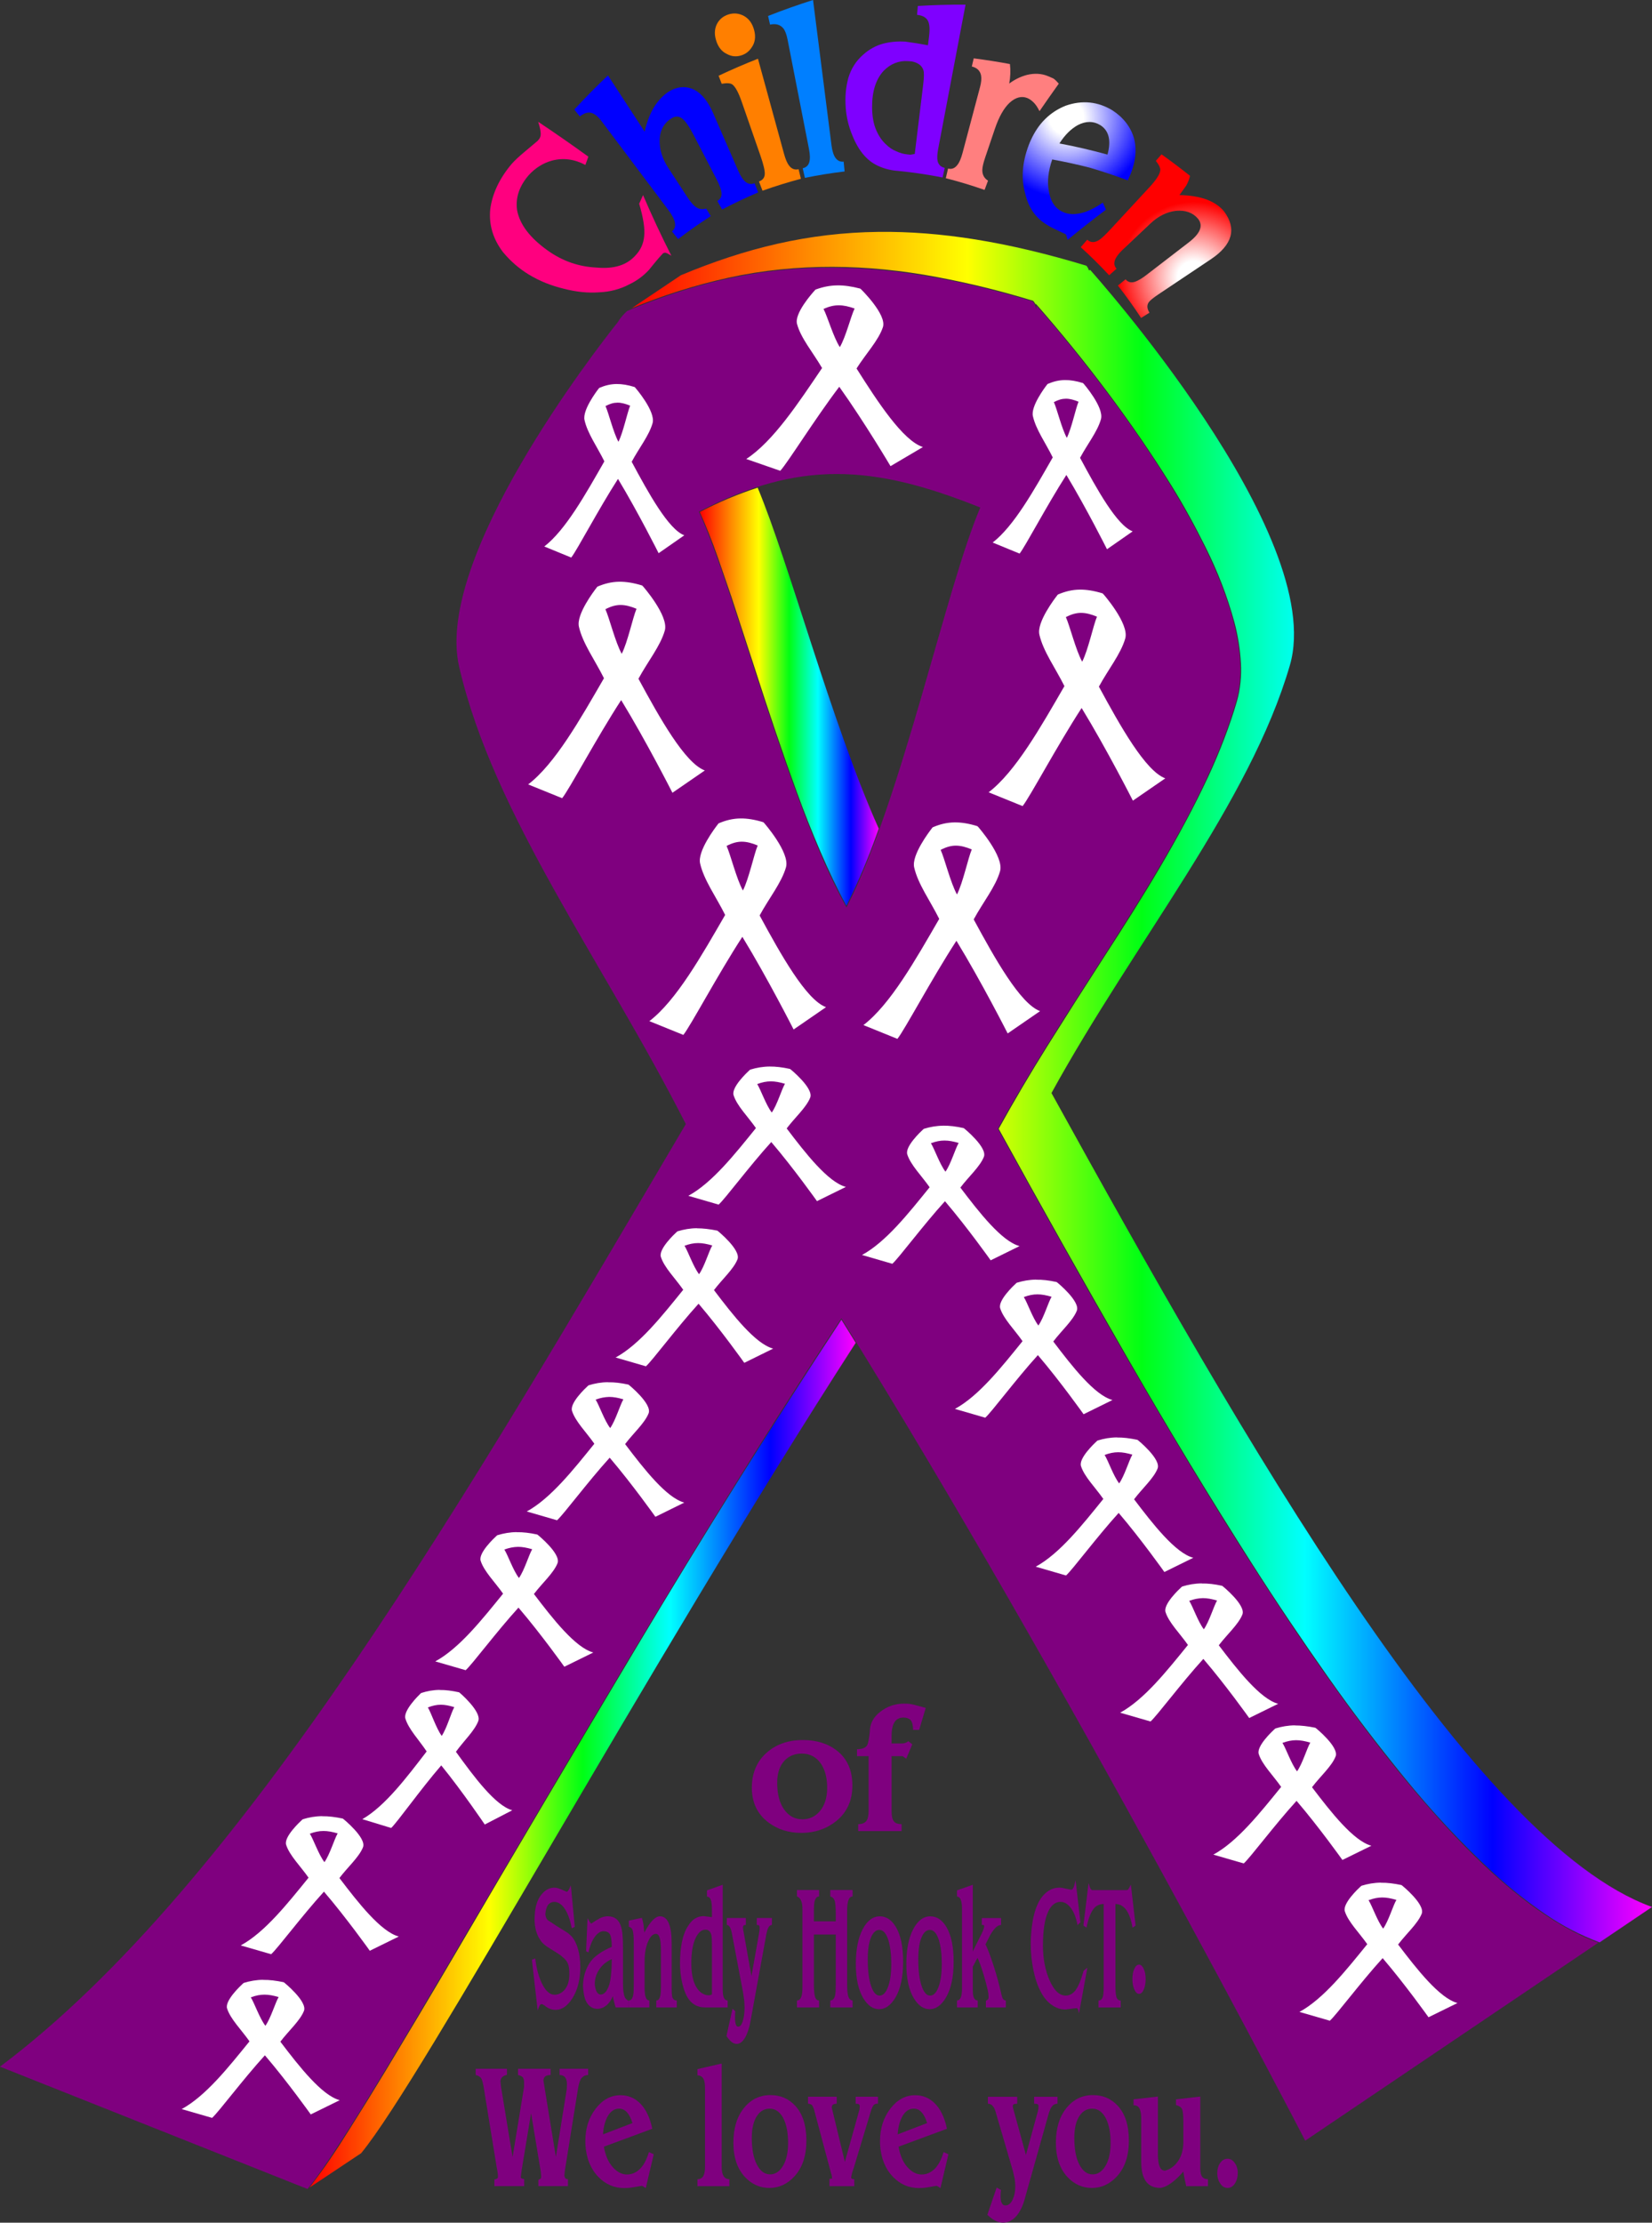 <?xml version="1.0" encoding="UTF-8" standalone="no"?>
<!-- Generator: Adobe Illustrator 13.0.0, SVG Export Plug-In . SVG Version: 6.00 Build 14948)  -->
<svg
    xmlns:inkscape="http://www.inkscape.org/namespaces/inkscape"
    xmlns:rdf="http://www.w3.org/1999/02/22-rdf-syntax-ns#"
    xmlns="http://www.w3.org/2000/svg"
    xmlns:cc="http://creativecommons.org/ns#"
    xmlns:dc="http://purl.org/dc/elements/1.1/"
    xmlns:sodipodi="http://sodipodi.sourceforge.net/DTD/sodipodi-0.dtd"
    xmlns:svg="http://www.w3.org/2000/svg"
    xmlns:ns1="http://sozi.baierouge.fr"
    xmlns:xlink="http://www.w3.org/1999/xlink"
    id="svg3198"
    enable-background="new 0 0 1346.954 1811.656"
    sodipodi:docname="children of sandy hooh CT [Converted].svg"
    xml:space="preserve"
    version="1.1"
    y="0px"
    x="0px"
    inkscape:version="0.48.2 r9819"
    viewBox="0 0 1346.954 1811.656"
  ><rect x="0" y="0" width="1346.954" height="1811.656" fill="#333333" stroke="none"/><sodipodi:namedview
      id="namedview3405"
      bordercolor="#666666"
      inkscape:pageshadow="2"
      guidetolerance="10"
      pagecolor="#ffffff"
      gridtolerance="10"
      inkscape:window-maximized="1"
      inkscape:zoom="0.15014424"
      objecttolerance="10"
      borderopacity="1"
      inkscape:current-layer="svg3198"
      inkscape:cx="673.47699"
      inkscape:cy="905.828"
      inkscape:window-y="-4"
      inkscape:window-x="-4"
      inkscape:window-width="640"
      showgrid="false"
      inkscape:pageopacity="0"
      inkscape:window-height="480"
  />
<g
      id="Layer_1"
    >
	<path
        id="path3201"
        fill="#FFFFFF"
        clip-rule="evenodd"
        d="m1141.7 1525.3c-5.639 0.047-10.712 0.95-15.938 2.54-0.293 0.185-0.552 0.411-0.767 0.662-1.752 1.6-14.803 13.797-12.784 20.169 2.756 8.703 11.684 17.355 18.278 26.797-17.268 21.271-35.664 44.518-55.292 55.211l24.79 7.166c5.334-4.715 25.005-31.204 43.049-51.003 18.396 21.462 37.393 48.178 37.393 48.178l23.631-11.598c-14.515-3.817-32.983-27.377-48.417-47.679 6.719-8.885 15.985-16.976 19.221-25.057 3.069-7.662-16.107-23.166-16.107-23.166 0 0.067-0.006 0.149-0.011 0.224-0.072-0.213-0.169-0.375-0.293-0.464-6.3-1.3-11.7-1.9-16.7-1.9zm0.9 12.1c3.673-0.01 7.356 0.717 11.638 1.963-2.768 4.684-6.331 17.13-10.79 23.427-4.76-6.167-8.958-18.566-11.903-23.185 4.1-1.5 7.6-2.2 11.1-2.2z"
        fill-rule="evenodd"
    />
	<linearGradient
        id="SVGID_1_"
        y2="567.89"
        gradientUnits="userSpaceOnUse"
        x2="716.49"
        y1="567.89"
        x1="570.61"
      >
		<stop
          id="stop3204"
          style="stop-color:#FF0000"
          offset="0"
      />
		<stop
          id="stop3206"
          style="stop-color:#FF7F00"
          offset=".16"
      />
		<stop
          id="stop3208"
          style="stop-color:#FFFF00"
          offset=".33"
      />
		<stop
          id="stop3210"
          style="stop-color:#00FF14"
          offset=".5"
      />
		<stop
          id="stop3212"
          style="stop-color:#00FFFF"
          offset=".66"
      />
		<stop
          id="stop3214"
          style="stop-color:#0000FF"
          offset=".844"
      />
		<stop
          id="stop3216"
          style="stop-color:#FF00FF"
          offset="1"
      />
	</linearGradient
    >
	<path
        id="path3218"
        fill="url(#SVGID_1_)"
        clip-rule="evenodd"
        d="m617.75 397.49c-16.261 5.304-32.033 11.94-47.146 19.836 5.39 12.061 10.27 24.331 14.625 36.781 0 0 11.097 32.184 11.097 32.185l18.895 57.831c11.651 36.099 21.838 66.652 34.811 102.32 10.95 30.109 25.839 65.767 40.092 91.833 9.7-19.551 17.452-38.014 24.81-58.506 0.525-1.462 1.043-2.911 1.556-4.347-38.77-86.56-73.02-216.54-98.74-277.93z"
        fill-rule="evenodd"
    />
	<linearGradient
        id="SVGID_2_"
        y2="886.09"
        gradientUnits="userSpaceOnUse"
        x2="1347"
        y1="886.09"
        x1="514.17"
      >
		<stop
          id="stop3221"
          style="stop-color:#FF0000"
          offset="0"
      />
		<stop
          id="stop3223"
          style="stop-color:#FF7F00"
          offset=".16"
      />
		<stop
          id="stop3225"
          style="stop-color:#FFFF00"
          offset=".33"
      />
		<stop
          id="stop3227"
          style="stop-color:#00FF14"
          offset=".5"
      />
		<stop
          id="stop3229"
          style="stop-color:#00FFFF"
          offset=".66"
      />
		<stop
          id="stop3231"
          style="stop-color:#0000FF"
          offset=".844"
      />
		<stop
          id="stop3233"
          style="stop-color:#FF00FF"
          offset="1"
      />
	</linearGradient
    >
	<path
        id="path3235"
        fill="url(#SVGID_2_)"
        clip-rule="evenodd"
        d="m514.17 251.62c25.769-10.777 52.497-19.246 79.853-25.301 55.982-12.245 113.52-11.134 169.71-0.55 26.863 5.061 52.495 11.36 78.587 19.386 0.924 1.011 1.596 2.025 2.093 3.287l0.037-1.022c40.125 45.708 78.372 96.402 110.41 147.85 10.263 16.482 19.556 33.555 28.19 50.891 9.762 19.6 17.656 39.74 23.371 60.812 2.961 10.921 4.727 22.255 5.385 33.527 0.596 10.198-0.432 21.198-3.257 31.055-5.638 19.676-14.466 42.274-23.115 60.867-23.467 50.443-54.319 100.11-84.365 146.35-15.829 24.466-31.482 49.039-46.959 73.717-13.884 22.175-27.166 44.702-39.833 67.557 34.524 62.797 69.672 125.27 105.44 187.4 32.286 56.084 66.349 112.48 101.16 167.12 19.843 31.14 40.613 62.002 61.904 92.222 20.634 29.287 39.378 53.877 61.987 81.746 22.618 27.881 46.888 54.115 73.409 78.541 13.013 11.985 26.851 22.844 41.481 32.896 14.291 9.818 28.27 17.05 44.568 23.23l42.726-28.85c-146.79-53.117-333.56-380.94-489.64-663.43 67.946-123.63 161.66-236.21 194.38-348.66 31.033-106.61-162.89-322.34-162.89-322.34l-0.865 0.575c-0.614-1.727-1.349-3.071-2.213-3.926-64.351-19.508-119.1-28.16-169.41-27.561-57.022 0.657-108.33 13.219-161.18 35.349l-40.87 27.42z"
        fill-rule="evenodd"
    />
	<linearGradient
        id="SVGID_3_"
        y2="1429.4"
        gradientUnits="userSpaceOnUse"
        x2="697.69"
        y1="1429.4"
        x1="252.34"
      >
		<stop
          id="stop3238"
          style="stop-color:#FF0000"
          offset="0"
      />
		<stop
          id="stop3240"
          style="stop-color:#FF7F00"
          offset=".16"
      />
		<stop
          id="stop3242"
          style="stop-color:#FFFF00"
          offset=".33"
      />
		<stop
          id="stop3244"
          style="stop-color:#00FF14"
          offset=".5"
      />
		<stop
          id="stop3246"
          style="stop-color:#00FFFF"
          offset=".66"
      />
		<stop
          id="stop3248"
          style="stop-color:#0000FF"
          offset=".844"
      />
		<stop
          id="stop3250"
          style="stop-color:#FF00FF"
          offset="1"
      />
	</linearGradient
    >
	<path
        id="path3252"
        fill="url(#SVGID_3_)"
        clip-rule="evenodd"
        d="m697.69 1094.5c-3.904-6.337-7.792-12.622-11.661-18.851-58.827 89.688-112.2 175.18-167.14 267.17-50.027 83.765-99.692 167.73-148.99 251.91-15.798 26.972-38.646 65.241-54.799 92.013-9.911 16.426-19.999 32.751-30.26 48.973-10.957 17.604-20.046 31.073-32.5 47.338l42.127-28.035c50.79-61.8 230.12-392.1 403.22-660.5z"
        fill-rule="evenodd"
    />
	<path
        id="path3254"
        fill="#7F007F"
        clip-rule="evenodd"
        d="m672.54 218.14c-57.023 0.656-108.33 13.219-161.18 35.349-2.96 2.564-5.58 5.708-7.752 9.212-17.721 22.259-149.7 191.98-129.28 280.64 27.876 121.1 118.16 241.49 184.84 372.87-174.63 295.99-360.67 619.49-559.17 768.29l250.7 99.702c53.944-65.608 252.87-434.19 435.35-709.68 186.03 298.6 378.15 670.3 378.15 670.3l238.98-161.37c-146.79-53.117-333.56-380.94-489.64-663.43 67.947-123.63 161.66-236.21 194.38-348.66 31.033-106.61-162.89-322.34-162.89-322.34 0 0.935-0.059 2.08-0.113 3.11-0.734-2.962-1.714-5.224-2.965-6.461-64.34-19.43-119.09-28.08-169.4-27.48zm9.04 168.22c37.15-0.134 74.393 9.979 117.7 27.316-27.989 65.172-64.026 238.36-109.12 325.98-48.132-85.806-90.592-258.34-120.37-322.61 40.85-21.05 76.31-30.56 111.79-30.69z"
        fill-rule="evenodd"
    />
	<path
        id="path3256"
        fill="#FFFFFF"
        clip-rule="evenodd"
        d="m778.32 670.32c-6.303 0.074-11.974 1.489-17.815 3.983-0.328 0.289-0.617 0.643-0.857 1.038-1.958 2.508-16.546 21.63-14.289 31.619 3.081 13.644 13.06 27.208 20.43 42.011-19.301 33.347-39.863 69.793-61.803 86.557l27.708 11.233c5.962-7.392 27.949-48.919 48.118-79.959 20.562 33.646 41.796 75.531 41.796 75.531l26.414-18.182c-16.225-5.985-36.868-42.919-54.119-74.748 7.51-13.929 17.868-26.613 21.485-39.283 3.43-12.011-18.004-36.317-18.004-36.317 0 0.105-0.006 0.234-0.012 0.35-0.081-0.333-0.189-0.588-0.328-0.728-7.1-2.2-13.16-3.17-18.72-3.1zm1 18.95c4.106-0.015 8.223 1.125 13.009 3.078-3.093 7.343-7.076 26.856-12.061 36.728-5.32-9.667-10.013-29.106-13.305-36.348 4.52-2.37 8.44-3.45 12.36-3.46z"
        fill-rule="evenodd"
    />
	<path
        id="path3258"
        fill="#FFFFFF"
        clip-rule="evenodd"
        d="m880.41 480.59c-6.303 0.074-11.974 1.49-17.815 3.983-0.327 0.289-0.617 0.643-0.857 1.038-1.958 2.508-16.545 21.63-14.29 31.62 3.081 13.644 13.061 27.208 20.43 42.01-19.301 33.347-39.863 69.793-61.803 86.557l27.708 11.233c5.962-7.392 27.949-48.919 48.118-79.959 20.562 33.647 41.796 75.531 41.796 75.531l26.414-18.182c-16.225-5.985-36.867-42.92-54.119-74.748 7.51-13.929 17.868-26.614 21.485-39.283 3.43-12.011-18.004-36.317-18.004-36.317 0 0.105-0.007 0.234-0.013 0.351-0.081-0.334-0.189-0.589-0.328-0.728-7.12-2.19-13.17-3.17-18.73-3.1zm1 18.96c4.106-0.015 8.223 1.124 13.009 3.078-3.094 7.343-7.077 26.856-12.061 36.728-5.32-9.668-10.013-29.107-13.304-36.349 4.51-2.38 8.43-3.45 12.35-3.46z"
        fill-rule="evenodd"
    />
	<path
        id="path3260"
        fill="#FFFFFF"
        clip-rule="evenodd"
        d="m682.8 232.61c-6.303 0.063-11.974 1.276-17.815 3.411-0.327 0.248-0.617 0.551-0.856 0.889-1.959 2.148-16.546 18.528-14.29 27.084 3.081 11.687 13.06 23.305 20.43 35.985-19.301 28.564-39.863 59.782-61.803 74.141l27.708 9.622c5.962-6.332 27.95-41.902 48.118-68.49 20.562 28.821 41.796 64.697 41.796 64.697l26.414-15.574c-16.224-5.126-36.867-36.763-54.118-64.026 7.51-11.931 17.868-22.796 21.484-33.648 3.43-10.288-18.004-31.108-18.004-31.108 0 0.09-0.006 0.201-0.012 0.3-0.082-0.286-0.19-0.504-0.328-0.624-7.11-1.88-13.16-2.72-18.72-2.66zm1 16.23c4.106-0.013 8.222 0.963 13.009 2.636-3.094 6.29-7.077 23.003-12.061 31.46-5.32-8.281-10.013-24.932-13.305-31.135 4.52-2.02 8.44-2.94 12.36-2.96z"
        fill-rule="evenodd"
    />
	<path
        id="path3262"
        fill="#FFFFFF"
        clip-rule="evenodd"
        d="m910.77 1171.6c-5.62 0.047-10.677 0.95-15.887 2.541-0.292 0.184-0.55 0.41-0.764 0.662-1.747 1.6-14.755 13.797-12.743 20.169 2.748 8.703 11.647 17.354 18.219 26.797-17.212 21.271-35.549 44.519-55.114 55.211l24.71 7.166c5.317-4.715 24.924-31.204 42.91-51.003 18.336 21.462 37.272 48.178 37.272 48.178l23.555-11.598c-14.468-3.817-32.877-27.377-48.261-47.679 6.697-8.885 15.934-16.976 19.159-25.057 3.059-7.662-16.056-23.166-16.056-23.166 0 0.067-0.006 0.149-0.011 0.224-0.072-0.213-0.169-0.375-0.292-0.464-6.36-1.3-11.76-2-16.71-1.9zm0.89 12.1c3.662-0.009 7.333 0.717 11.601 1.963-2.759 4.684-6.311 17.13-10.755 23.427-4.744-6.167-8.929-18.566-11.864-23.185 4.02-1.5 7.52-2.2 11.02-2.2z"
        fill-rule="evenodd"
    />
	<path
        id="path3264"
        fill="#FFFFFF"
        clip-rule="evenodd"
        d="m502.7 313c-4.995 0.06-9.49 1.194-14.119 3.193-0.259 0.232-0.489 0.515-0.679 0.832-1.553 2.01-13.113 17.341-11.325 25.348 2.442 10.938 10.35 21.812 16.191 33.679-15.296 26.733-31.592 55.951-48.98 69.39l21.959 9.005c4.726-5.926 22.15-39.217 38.135-64.101 16.296 26.974 33.124 60.551 33.124 60.551l20.934-14.576c-12.858-4.798-29.218-34.407-42.89-59.923 5.952-11.167 14.161-21.335 17.027-31.492 2.718-9.629-14.269-29.115-14.269-29.115 0 0.084-0.005 0.188-0.01 0.281-0.064-0.268-0.15-0.472-0.26-0.583-5.63-1.75-10.42-2.53-14.83-2.48zm0.79 15.2c3.254-0.012 6.517 0.901 10.31 2.467-2.452 5.886-5.608 21.529-9.558 29.444-4.216-7.75-7.936-23.334-10.544-29.14 3.58-1.9 6.68-2.76 9.79-2.77z"
        fill-rule="evenodd"
    />
	<path
        id="path3266"
        fill="#FFFFFF"
        clip-rule="evenodd"
        d="m504.97 474.16c-6.302 0.074-11.973 1.49-17.814 3.983-0.328 0.289-0.617 0.643-0.857 1.038-1.958 2.508-16.546 21.63-14.29 31.619 3.081 13.644 13.06 27.208 20.43 42.011-19.301 33.347-39.863 69.793-61.803 86.557l27.709 11.233c5.962-7.392 27.949-48.919 48.118-79.959 20.562 33.647 41.796 75.531 41.796 75.531l26.414-18.182c-16.225-5.984-36.868-42.919-54.119-74.748 7.51-13.929 17.868-26.613 21.485-39.283 3.43-12.011-18.004-36.317-18.004-36.317 0 0.105-0.006 0.234-0.012 0.351-0.081-0.334-0.189-0.589-0.328-0.728-7.12-2.19-13.17-3.17-18.73-3.1zm1 18.96c4.106-0.015 8.222 1.125 13.009 3.078-3.093 7.343-7.077 26.856-12.061 36.728-5.32-9.668-10.013-29.107-13.305-36.348 4.51-2.38 8.43-3.45 12.35-3.46z"
        fill-rule="evenodd"
    />
	<path
        id="path3268"
        fill="#FFFFFF"
        clip-rule="evenodd"
        d="m603.78 667.1c-6.302 0.074-11.974 1.49-17.815 3.983-0.327 0.289-0.617 0.643-0.857 1.038-1.958 2.508-16.545 21.63-14.289 31.619 3.081 13.644 13.06 27.208 20.43 42.011-19.301 33.347-39.863 69.793-61.803 86.557l27.709 11.233c5.962-7.392 27.949-48.919 48.118-79.959 20.562 33.647 41.796 75.531 41.796 75.531l26.414-18.182c-16.224-5.984-36.867-42.919-54.118-74.748 7.51-13.929 17.868-26.613 21.484-39.283 3.43-12.012-18.004-36.317-18.004-36.317 0 0.105-0.006 0.234-0.013 0.351-0.081-0.334-0.189-0.589-0.328-0.728-7.11-2.19-13.16-3.17-18.72-3.1zm1 18.95c4.106-0.015 8.223 1.125 13.009 3.078-3.094 7.343-7.077 26.856-12.061 36.729-5.32-9.668-10.013-29.107-13.304-36.349 4.51-2.37 8.42-3.44 12.35-3.46z"
        fill-rule="evenodd"
    />
	<path
        id="path3270"
        fill="#FFFFFF"
        clip-rule="evenodd"
        d="m868.28 309.78c-4.995 0.059-9.489 1.194-14.119 3.193-0.259 0.231-0.489 0.516-0.679 0.832-1.552 2.01-13.113 17.34-11.324 25.348 2.441 10.938 10.35 21.812 16.191 33.679-15.296 26.733-31.592 55.951-48.98 69.39l21.959 9.005c4.725-5.926 22.15-39.218 38.135-64.101 16.295 26.974 33.124 60.551 33.124 60.551l20.934-14.576c-12.858-4.798-29.218-34.408-42.89-59.924 5.952-11.167 14.161-21.335 17.027-31.492 2.718-9.629-14.269-29.114-14.269-29.114 0 0.084-0.005 0.188-0.01 0.281-0.064-0.268-0.15-0.472-0.26-0.583-5.63-1.76-10.42-2.54-14.83-2.49zm0.79 15.2c3.254-0.012 6.517 0.901 10.31 2.467-2.452 5.887-5.608 21.53-9.559 29.444-4.216-7.75-7.935-23.334-10.544-29.139 3.58-1.9 6.68-2.76 9.79-2.77z"
        fill-rule="evenodd"
    />
	<path
        id="path3272"
        fill="#FFFFFF"
        clip-rule="evenodd"
        d="m979.8 1290.6c-5.639 0.047-10.712 0.95-15.938 2.541-0.292 0.185-0.552 0.41-0.767 0.662-1.752 1.6-14.802 13.797-12.784 20.169 2.756 8.703 11.684 17.355 18.278 26.797-17.268 21.271-35.664 44.519-55.292 55.212l24.79 7.165c5.334-4.715 25.005-31.204 43.049-51.003 18.396 21.462 37.393 48.178 37.393 48.178l23.632-11.597c-14.516-3.817-32.984-27.377-48.417-47.679 6.719-8.885 15.986-16.976 19.221-25.057 3.068-7.662-16.107-23.166-16.107-23.166 0 0.067-0.006 0.149-0.011 0.224-0.073-0.213-0.17-0.375-0.293-0.464-6.3-1.4-11.72-2-16.69-1.9zm0.89 12c3.673-0.01 7.356 0.717 11.639 1.963-2.768 4.684-6.332 17.13-10.791 23.428-4.759-6.167-8.958-18.566-11.903-23.186 4.04-1.5 7.54-2.1 11.05-2.2z"
        fill-rule="evenodd"
    />
	<path
        id="path3274"
        fill="#FFFFFF"
        clip-rule="evenodd"
        d="m1055.8 1406.3c-5.639 0.047-10.712 0.95-15.938 2.541-0.292 0.184-0.552 0.41-0.766 0.662-1.752 1.6-14.803 13.797-12.784 20.169 2.756 8.703 11.684 17.355 18.278 26.797-17.268 21.271-35.664 44.519-55.292 55.212l24.79 7.165c5.334-4.715 25.005-31.204 43.049-51.003 18.396 21.462 37.393 48.178 37.393 48.178l23.632-11.598c-14.516-3.817-32.984-27.376-48.417-47.679 6.719-8.885 15.986-16.976 19.221-25.058 3.069-7.661-16.107-23.165-16.107-23.165 0 0.067-0.006 0.149-0.011 0.224-0.073-0.213-0.17-0.375-0.293-0.464-6.3-1.3-11.7-1.9-16.7-1.9zm0.9 12.1c3.673-0.01 7.356 0.717 11.639 1.963-2.768 4.684-6.332 17.13-10.791 23.428-4.759-6.167-8.958-18.566-11.903-23.186 4.1-1.5 7.6-2.2 11.1-2.2z"
        fill-rule="evenodd"
    />
	<path
        id="path3276"
        fill="#FFFFFF"
        clip-rule="evenodd"
        d="m844.9 1043c-5.621 0.047-10.678 0.95-15.887 2.54-0.292 0.185-0.55 0.411-0.764 0.662-1.747 1.6-14.755 13.797-12.743 20.169 2.748 8.703 11.646 17.355 18.219 26.797-17.212 21.271-35.548 44.518-55.114 55.211l24.709 7.165c5.317-4.715 24.924-31.204 42.91-51.002 18.336 21.462 37.272 48.178 37.272 48.178l23.556-11.598c-14.469-3.817-32.877-27.377-48.261-47.679 6.697-8.885 15.934-16.976 19.159-25.057 3.059-7.662-16.055-23.166-16.055-23.166 0 0.067-0.006 0.149-0.011 0.224-0.072-0.213-0.169-0.375-0.292-0.464-6.37-1.4-11.76-2-16.72-1.9zm0.89 12c3.662-0.01 7.333 0.717 11.601 1.963-2.759 4.684-6.311 17.13-10.755 23.428-4.744-6.167-8.929-18.566-11.865-23.186 4.02-1.5 7.51-2.2 11.01-2.2z"
        fill-rule="evenodd"
    />
	<path
        id="path3278"
        fill="#FFFFFF"
        clip-rule="evenodd"
        d="m495.78 1126.6c-5.62 0.047-10.678 0.95-15.887 2.541-0.292 0.184-0.55 0.41-0.764 0.662-1.747 1.6-14.755 13.797-12.743 20.169 2.748 8.703 11.646 17.355 18.219 26.797-17.212 21.271-35.548 44.519-55.114 55.211l24.709 7.166c5.317-4.715 24.924-31.204 42.91-51.003 18.336 21.462 37.272 48.178 37.272 48.178l23.555-11.598c-14.468-3.817-32.877-27.377-48.261-47.679 6.697-8.885 15.934-16.976 19.159-25.058 3.059-7.662-16.055-23.165-16.055-23.165 0 0.067-0.006 0.149-0.011 0.223-0.072-0.213-0.169-0.375-0.292-0.464-6.34-1.4-11.74-2-16.7-1.9zm0.89 12c3.662-0.01 7.333 0.717 11.601 1.963-2.759 4.684-6.311 17.13-10.755 23.427-4.744-6.167-8.929-18.566-11.865-23.185 4.02-1.5 7.52-2.1 11.01-2.2z"
        fill-rule="evenodd"
    />
	<path
        id="path3280"
        fill="#FFFFFF"
        clip-rule="evenodd"
        d="m421.39 1248.8c-5.639 0.047-10.712 0.95-15.938 2.541-0.292 0.184-0.552 0.41-0.766 0.662-1.752 1.6-14.802 13.797-12.784 20.169 2.756 8.703 11.684 17.355 18.278 26.797-17.268 21.271-35.664 44.519-55.292 55.212l24.79 7.165c5.334-4.715 25.005-31.204 43.049-51.003 18.396 21.462 37.393 48.178 37.393 48.178l23.632-11.598c-14.516-3.817-32.983-27.376-48.417-47.679 6.719-8.885 15.986-16.976 19.221-25.058 3.069-7.662-16.107-23.165-16.107-23.165 0 0.067-0.006 0.149-0.011 0.224-0.073-0.213-0.169-0.376-0.293-0.465-6.36-1.4-11.77-2-16.75-1.9zm0.89 12c3.673-0.01 7.356 0.717 11.638 1.963-2.768 4.684-6.331 17.13-10.79 23.428-4.76-6.167-8.958-18.566-11.903-23.186 4.04-1.5 7.55-2.1 11.05-2.2z"
        fill-rule="evenodd"
    />
	<path
        id="path3282"
        fill="#FFFFFF"
        clip-rule="evenodd"
        d="m358.51 1377.4c-5.349 0.047-10.163 0.95-15.121 2.541-0.278 0.185-0.524 0.41-0.728 0.662-1.662 1.6-14.043 13.797-12.128 20.169 2.615 8.703 11.085 17.355 17.341 26.797-16.382 21.271-33.835 44.518-52.457 55.211l23.519 7.165c5.061-4.715 23.722-31.204 40.841-51.002 17.452 21.462 35.475 48.178 35.475 48.178l22.42-11.598c-13.771-3.817-31.292-27.377-45.935-47.679 6.374-8.885 15.166-16.976 18.236-25.057 2.911-7.662-15.281-23.166-15.281-23.166 0 0.067-0.006 0.149-0.01 0.224-0.069-0.213-0.161-0.375-0.278-0.464-6.03-1.3-11.16-2-15.88-1.9zm0.84 12.1c3.485-0.01 6.979 0.717 11.042 1.963-2.626 4.684-6.007 17.13-10.237 23.427-4.516-6.167-8.499-18.566-11.292-23.186 3.84-1.5 7.17-2.2 10.49-2.2z"
        fill-rule="evenodd"
    />
	<path
        id="path3284"
        fill="#FFFFFF"
        clip-rule="evenodd"
        d="m262.79 1480.3c-5.638 0.047-10.712 0.95-15.938 2.541-0.293 0.184-0.552 0.41-0.767 0.662-1.752 1.6-14.802 13.797-12.784 20.168 2.757 8.703 11.684 17.355 18.278 26.797-17.268 21.271-35.664 44.518-55.292 55.211l24.79 7.166c5.334-4.715 25.005-31.204 43.049-51.003 18.396 21.462 37.393 48.178 37.393 48.178l23.632-11.598c-14.515-3.817-32.983-27.377-48.417-47.679 6.719-8.885 15.986-16.976 19.221-25.057 3.069-7.662-16.107-23.166-16.107-23.166 0 0.067-0.006 0.149-0.011 0.224-0.073-0.213-0.17-0.375-0.293-0.464-6.36-1.3-11.77-2-16.75-1.9zm0.89 12.1c3.674-0.01 7.356 0.717 11.639 1.963-2.768 4.684-6.331 17.13-10.79 23.427-4.76-6.167-8.958-18.566-11.903-23.185 4.04-1.5 7.55-2.2 11.05-2.2z"
        fill-rule="evenodd"
    />
	<path
        id="path3286"
        fill="#FFFFFF"
        clip-rule="evenodd"
        d="m214.64 1613.7c-5.638 0.047-10.712 0.95-15.938 2.541-0.293 0.185-0.552 0.41-0.767 0.662-1.752 1.6-14.802 13.797-12.784 20.169 2.757 8.703 11.684 17.355 18.278 26.797-17.268 21.271-35.663 44.519-55.292 55.212l24.79 7.165c5.334-4.715 25.005-31.204 43.049-51.003 18.396 21.462 37.393 48.178 37.393 48.178l23.631-11.597c-14.515-3.817-32.983-27.377-48.417-47.679 6.719-8.885 15.985-16.976 19.221-25.057 3.068-7.662-16.107-23.166-16.107-23.166 0 0.067-0.006 0.149-0.011 0.224-0.073-0.213-0.169-0.375-0.293-0.464-6.36-1.3-11.77-2-16.75-1.9zm0.9 12.1c3.674-0.01 7.356 0.717 11.638 1.963-2.768 4.684-6.331 17.13-10.79 23.428-4.76-6.167-8.958-18.566-11.903-23.186 4.03-1.5 7.54-2.2 11.05-2.2z"
        fill-rule="evenodd"
    />
	<path
        id="path3288"
        fill="#FFFFFF"
        clip-rule="evenodd"
        d="m627.52 869.31c-5.621 0.047-10.678 0.95-15.887 2.541-0.292 0.184-0.55 0.41-0.764 0.662-1.747 1.6-14.755 13.797-12.743 20.169 2.748 8.703 11.646 17.355 18.219 26.797-17.212 21.271-35.548 44.519-55.114 55.212l24.709 7.165c5.317-4.715 24.924-31.204 42.91-51.003 18.336 21.462 37.272 48.178 37.272 48.178l23.556-11.597c-14.469-3.817-32.877-27.377-48.261-47.679 6.697-8.885 15.934-16.976 19.159-25.057 3.059-7.662-16.055-23.166-16.055-23.166 0 0.067-0.006 0.149-0.011 0.223-0.072-0.213-0.169-0.375-0.292-0.464-6.36-1.41-11.76-2.03-16.72-1.98zm0.89 12.09c3.662-0.01 7.333 0.717 11.601 1.963-2.759 4.684-6.311 17.13-10.755 23.428-4.744-6.167-8.929-18.566-11.865-23.186 4.02-1.51 7.52-2.2 11.01-2.2z"
        fill-rule="evenodd"
    />
	<path
        id="path3290"
        fill="#FFFFFF"
        clip-rule="evenodd"
        d="m568.24 1001.1c-5.621 0.047-10.678 0.95-15.887 2.541-0.292 0.184-0.55 0.41-0.764 0.662-1.747 1.6-14.755 13.797-12.743 20.169 2.748 8.703 11.646 17.355 18.219 26.797-17.212 21.271-35.548 44.518-55.114 55.211l24.709 7.165c5.317-4.715 24.924-31.204 42.91-51.003 18.337 21.462 37.272 48.178 37.272 48.178l23.555-11.598c-14.468-3.817-32.877-27.376-48.261-47.679 6.697-8.885 15.934-16.976 19.159-25.058 3.059-7.661-16.055-23.165-16.055-23.165 0 0.067-0.006 0.149-0.011 0.224-0.073-0.213-0.169-0.375-0.292-0.464-6.34-1.3-11.74-1.9-16.7-1.9zm0.89 12.1c3.662-0.01 7.332 0.717 11.601 1.963-2.758 4.684-6.311 17.13-10.755 23.428-4.744-6.167-8.929-18.566-11.865-23.186 4.02-1.5 7.52-2.2 11.01-2.2z"
        fill-rule="evenodd"
    />
	<path
        id="path3292"
        fill="#FFFFFF"
        clip-rule="evenodd"
        d="m769.14 917.54c-5.621 0.047-10.678 0.95-15.887 2.541-0.292 0.184-0.55 0.41-0.764 0.662-1.747 1.6-14.755 13.797-12.743 20.169 2.748 8.703 11.646 17.355 18.219 26.797-17.212 21.271-35.548 44.518-55.114 55.211l24.709 7.166c5.317-4.715 24.924-31.204 42.91-51.003 18.336 21.462 37.272 48.178 37.272 48.178l23.556-11.598c-14.469-3.817-32.877-27.377-48.261-47.679 6.697-8.885 15.934-16.976 19.159-25.057 3.059-7.662-16.055-23.166-16.055-23.166 0 0.067-0.006 0.15-0.011 0.224-0.072-0.213-0.169-0.375-0.292-0.464-6.36-1.43-11.76-2.05-16.72-2.01zm0.9 12.09c3.662-0.01 7.333 0.717 11.601 1.963-2.759 4.684-6.311 17.13-10.755 23.427-4.744-6.167-8.929-18.566-11.865-23.185 4.02-1.52 7.52-2.2 11.02-2.21z"
        fill-rule="evenodd"
    />
	<path
        id="path3294"
        fill="#FFFFFF"
        clip-rule="evenodd"
        d="m1126 1534.5c-5.639 0.047-10.712 0.95-15.938 2.541-0.292 0.185-0.552 0.41-0.767 0.662-1.752 1.6-14.802 13.797-12.784 20.169 2.756 8.703 11.684 17.355 18.278 26.797-17.268 21.271-35.664 44.518-55.292 55.211l24.79 7.165c5.334-4.715 25.005-31.204 43.049-51.002 18.396 21.462 37.393 48.178 37.393 48.178l23.631-11.598c-14.515-3.817-32.983-27.377-48.417-47.679 6.719-8.885 15.985-16.976 19.221-25.057 3.069-7.662-16.107-23.166-16.107-23.166 0 0.067-0.006 0.149-0.011 0.224-0.072-0.213-0.169-0.375-0.293-0.464-6.3-1.3-11.7-2-16.7-1.9zm0.9 12.1c3.673-0.01 7.356 0.717 11.638 1.963-2.768 4.684-6.331 17.13-10.79 23.427-4.76-6.167-8.958-18.566-11.903-23.186 4.1-1.5 7.6-2.2 11.1-2.2z"
        fill-rule="evenodd"
    />
	<g
        id="g3296"
        fill="#7F007F"
        clip-rule="evenodd"
        fill-rule="evenodd"
      >
		<path
          id="path3298"
          d="m479.56 1691.3c-2.119 0-3.855 0.756-5.209 2.268s-2.384 4.488-3.09 8.929l-10.684 66.612-0.441 3.969c0.118 0.994 0.368 1.762 0.75 2.304s1.104 0.813 2.163 0.813v5.669h-24.105v-5.071l1.854-0.988c0.294-0.282 0.442-0.751 0.442-1.408l-0.263-4.086-0.789-4.648-7.188-43.253-7.562 45.709-0.886 6.518c0.121 0.479 0.365 0.799 0.73 0.958l2.096 0.6v5.669h-24.282v-5.386c1.236-0.284 2.031-0.59 2.384-0.921s0.53-0.827 0.53-1.488c0-1.134-0.118-2.41-0.353-3.827l-0.795-4.394-10.596-65.195c-0.294-1.606-0.604-2.976-0.927-4.11-0.324-1.134-0.603-1.89-0.839-2.268-0.883-1.512-2.443-2.503-4.68-2.976v-5.102h25.518v4.96c-3.532 0.756-5.298 2.646-5.298 5.669l0.53 4.535 9.359 56.833 9.36-57.258v-3.685c0-1.701-0.353-3.071-1.06-4.11-0.765-0.85-2.061-1.464-3.885-1.842v-5.102h26.578v5.102c-1.943 0-3.385 0.377-4.327 1.131s-1.442 1.886-1.501 3.395l0.881 5.519 9.253 56.735 8.868-55.294 0.158-3.877c0-5.073-2.001-7.609-6.004-7.609v-5.102h23.311v5.2z"
      />
		<path
          id="path3300"
          d="m532.98 1756.1l-6.444 27.354-2.207-1.417-0.972-0.425-7.329 1.229c-1 0.204-2.163 0.357-3.488 0.459-1.324 0.103-2.487 0.154-3.488 0.154-8.242 0-15.306-3.03-21.193-9.088-6.298-6.531-9.801-15.146-10.507-25.843l-0.088-1.845v-1.561c0-10.32 2.811-19.124 8.433-26.412 5.622-7.289 12.347-10.933 20.176-10.933 6.063 0 11.273 2.079 15.629 6.236 4.945 4.725 8.388 11.764 10.331 21.118l-39.469 14.598c1.236 7.131 3.649 12.693 7.24 16.686 3.591 3.994 7.447 5.99 11.569 5.99 3.885 0 7.373-1.476 10.463-4.428s5.578-7.57 7.461-13.855l3.89 1.8zm-17.3-25.6c-2.414-7.866-6.035-11.799-10.863-11.799-3.945 0-7.124 2.22-9.538 6.661-2.061 3.874-3.268 8.646-3.622 14.314l24.02-9.2z"
      />
		<path
          id="path3302"
          d="m594.7 1781.9h-26.048v-5.669c2.178 0 3.752-0.827 4.724-2.481 0.971-1.654 1.457-4.183 1.457-7.586v-64.085c0-3.024-0.295-5.292-0.883-6.805-1-2.457-2.767-3.685-5.298-3.685v-5.104l19.779-4.538v84.217c0 6.711 2.09 10.067 6.269 10.067v5.7z"
      />
		<path
          id="path3304"
          d="m657.48 1744.8c0 12.377-3.267 22.109-9.801 29.196-5.769 6.236-12.568 9.354-20.397 9.354-7.534 0-14.039-2.834-19.514-8.503-6.534-6.803-9.801-16.251-9.801-28.346 0-11.716 2.84-21.117 8.521-28.204 5.681-7.086 12.906-10.629 21.677-10.629 8.182 0 14.952 2.929 20.309 8.787 6 6.5 9 16 9 28.2zm-14.92 1.7c0-7.937-1.207-14.409-3.621-19.417-2.767-5.575-6.563-8.362-11.39-8.362-4.062 0-7.387 1.795-9.978 5.386-3.061 4.251-4.591 10.393-4.591 18.424 0 9.26 1.383 16.535 4.15 21.826s6.357 7.937 10.772 7.937c4.121 0 7.535-2.173 10.243-6.52 2.95-4.7 4.42-11.1 4.42-19.2z"
      />
		<path
          id="path3306"
          d="m715.85 1714.7h-0.794c-1.354 0-2.399 0.567-3.134 1.701-0.736 1.134-1.428 2.834-2.075 5.102l-13.864 45.919-0.971 2.704c-0.529 1.897-0.881 3.509-1.058 4.836 0.118 0.47 0.324 0.751 0.618 0.846 0.294 0.267 0.941 0.4 1.942 0.4v5.669h-20.22v-5.922l1.678-0.148h0.441c0-1.134-0.177-2.363-0.53-3.688l-0.353-0.992-13.863-51.892c-0.53-1.513-1.001-2.553-1.413-3.12-0.766-0.945-1.914-1.417-3.444-1.417v-5.669h23.399v5.669c-1.472 0-2.517 0.284-3.134 0.851-0.618 0.568-0.928 1.373-0.928 2.415l0.531 1.986 10.172 42.166 11.919-42.726 0.247-2.56c0-0.663-0.235-1.231-0.706-1.705-0.471-0.285-1.354-0.427-2.649-0.427v-5.669h18.189v5.6z"
      />
		<path
          id="path3308"
          d="m773.24 1756.1l-6.444 27.354-2.207-1.417-0.972-0.425-7.329 1.229c-1 0.204-2.163 0.357-3.488 0.459-1.324 0.103-2.487 0.154-3.488 0.154-8.242 0-15.306-3.03-21.193-9.088-6.298-6.531-9.801-15.146-10.507-25.843l-0.088-1.845v-1.561c0-10.32 2.811-19.124 8.433-26.412 5.622-7.289 12.347-10.933 20.176-10.933 6.063 0 11.273 2.079 15.629 6.236 4.944 4.725 8.388 11.764 10.331 21.118l-39.469 14.598c1.236 7.131 3.649 12.693 7.24 16.686 3.591 3.994 7.447 5.99 11.568 5.99 3.885 0 7.373-1.476 10.463-4.428s5.578-7.57 7.461-13.855l3.89 1.8zm-17.3-25.6c-2.414-7.866-6.035-11.799-10.863-11.799-3.945 0-7.124 2.22-9.538 6.661-2.061 3.874-3.268 8.646-3.622 14.314l24.02-9.2z"
      />
		<path
          id="path3310"
          d="m862.24 1714.7c-1.942 0-3.532 0.834-4.768 2.502-0.354 0.464-0.721 1.136-1.104 2.017-0.383 0.88-0.75 1.831-1.104 2.851l-19.338 68.738c-1.707 6.754-4.135 11.915-7.285 15.482-3.149 3.568-6.695 5.352-10.638 5.352-2.237 0-4.268-0.473-6.093-1.417-1.177-0.567-2.251-1.205-3.223-1.913-0.971-0.709-2.193-1.725-3.665-3.047l7.594-22.251 3.532 2.004-0.265 2.432-0.088 2.578c0 2.671 0.353 4.579 1.06 5.725 0.589 1.24 1.53 1.86 2.826 1.86 2.649 0 4.709-1.751 6.181-5.252 1.295-2.934 1.943-6.341 1.943-10.222 0-1.609-0.147-3.597-0.442-5.964l-1.501-6.672-14.04-47.986c-0.529-1.893-1.147-3.313-1.854-4.259-1.177-1.704-2.678-2.555-4.503-2.555v-5.669h23.929v5.669c-1.354 0-2.281 0.142-2.781 0.426s-0.78 0.852-0.839 1.704l0.265 1.706 0.443 1.419 10.001 36.506 9.702-35.514c0.403-1.42 0.604-2.792 0.604-4.117 0-0.663-0.236-1.231-0.707-1.705-0.53-0.283-1.501-0.425-2.914-0.425v-5.669h19.072v5.8z"
      />
		<path
          id="path3312"
          d="m920.43 1744.8c0 12.377-3.267 22.109-9.801 29.196-5.769 6.236-12.568 9.354-20.396 9.354-7.535 0-14.04-2.834-19.514-8.503-6.534-6.803-9.801-16.251-9.801-28.346 0-11.716 2.84-21.117 8.521-28.204 5.681-7.086 12.906-10.629 21.677-10.629 8.182 0 14.952 2.929 20.309 8.787 6 6.5 9 16 9 28.2zm-14.92 1.7c0-7.937-1.207-14.409-3.62-19.417-2.767-5.575-6.563-8.362-11.391-8.362-4.062 0-7.387 1.795-9.978 5.386-3.061 4.251-4.591 10.393-4.591 18.424 0 9.26 1.383 16.535 4.15 21.826s6.357 7.937 10.772 7.937c4.121 0 7.535-2.173 10.243-6.52 2.95-4.7 4.42-11.1 4.42-19.2z"
      />
		<path
          id="path3314"
          d="m984.89 1781.9h-17.727l-1.337-6.094-0.979-5.811c-1.405 1.606-2.899 3.189-4.48 4.748s-3.074 2.858-4.481 3.897c-3.396 2.646-6.676 4.205-9.838 4.677-4.802 0-8.462-1.465-10.98-4.396-3.045-3.498-4.568-9.075-4.568-16.733v-35.022c0-3.781-0.442-6.593-1.325-8.436s-2.531-2.765-4.944-2.765v-4.823l19.867-2.268v47.224c0 8.792 1.913 13.188 5.739 13.188 4.356-1.134 7.947-3.781 10.772-7.941 2.826-4.16 4.238-9.407 4.238-15.74v-15.741c0-5.768-0.383-9.408-1.148-10.921s-2.384-2.552-4.856-3.119v-4.679l19.779-2.27v57.409c0 3.032 0.265 5.211 0.794 6.537 0.883 2.273 2.708 3.41 5.475 3.41v5.6z"
      />
		<path
          id="path3316"
          d="m1009.2 1771.3c0 3.213-0.78 6.023-2.34 8.433-1.56 2.409-3.517 3.614-5.872 3.614-2.473 0-4.474-1.181-6.004-3.543-1.648-2.268-2.472-5.102-2.472-8.504 0-3.307 0.794-6.094 2.384-8.362s3.62-3.401 6.093-3.401c2.178 0 4.091 1.134 5.739 3.401s2.5 5.1 2.5 8.4z"
      />
	</g
    >
	<path
        id="path3318"
        fill="#FF007F"
        clip-rule="evenodd"
        d="m524.32 159.03c7.178 16.797 14.875 33.273 23.083 49.414-2.38-1.468-3.903-2.262-4.563-2.39-0.66-0.126-1.38-0.015-2.161 0.335-1.159 1.25-2.309 2.508-3.45 3.772-2.739 3.213-5.419 6.467-8.042 9.759-4.737 5.123-10.189 9.11-16.449 12.019-7.288 3.831-15.335 5.934-24.241 6.315-8.977 0.68-18.536-0.26-28.696-2.892-10.246-2.427-19.813-6.238-28.636-11.587-3.896-2.362-7.646-5.094-11.24-8.21-1.735-1.529-3.355-3.053-4.859-4.572-1.5-1.524-3.115-3.307-4.841-5.352-8.167-10.648-11.737-22.361-10.522-35.048 1.69-12.792 7.566-25.291 17.62-37.135 2.433-2.729 6.114-6.171 11.069-10.276 3.252-2.794 6.531-5.549 9.837-8.266 1.543-1.508 2.393-2.998 2.548-4.48 0.375-2.253-0.288-5.965-1.962-11.157 13.844 9.231 27.474 18.708 40.889 28.427-0.826 2.243-1.633 4.486-2.422 6.73-8.931-4.725-18.021-5.935-27.202-3.533-7.237 1.997-13.599 5.969-18.986 11.871-7.737 8.938-10.901 18.524-9.497 28.479 2.122 11.697 10.518 22.611 24.909 32.897 12.319 8.806 25.664 13.288 39.879 13.937 13.99 1.291 24.341-1.815 31.467-9.585 4.364-4.471 6.808-9.732 7.37-15.888 0.718-6.193-0.687-15.01-4.081-26.562 1.03-2.32 2.09-4.66 3.17-7z"
        fill-rule="evenodd"
    />
	<path
        id="path3320"
        fill="#0000FF"
        clip-rule="evenodd"
        d="m618.18 156.82c-10 4.238-19.813 8.896-29.417 13.965-1.301-2.343-2.602-4.687-3.903-7.03 2.414-1.324 3.549-3.34 3.413-6.073-0.115-2.738-1.398-6.489-3.865-11.248-6.198-11.957-12.396-23.915-18.593-35.872-3.762-7.258-6.921-11.883-9.492-13.865-2.589-1.966-5.283-2.195-8.058-0.681-6.531 3.698-10.039 9.634-10.445 17.668-0.22 7.991 2.155 15.673 6.988 23.08 5.162 7.913 10.324 15.825 15.487 23.738 3.002 4.602 5.668 7.543 7.987 8.837 2.304 1.311 4.794 1.522 7.484 0.647 1.257 2.059 2.515 4.117 3.773 6.175-9.146 5.859-18.034 12.1-26.65 18.712-1.677-2.091-3.353-4.182-5.03-6.273 4.271-3.352 3.294-9.167-2.982-17.51-18.146-24.123-36.292-48.245-54.438-72.367-2.896-3.85-5.73-6.114-8.512-6.775-2.792-0.642-5.86 0.344-9.172 2.97-1.507-1.88-3.014-3.759-4.521-5.639 8.791-9.525 17.943-18.8 27.45-27.811 9.968 15.278 19.935 30.556 29.903 45.834 2.014-8.762 4.954-15.992 8.73-21.643 3.917-5.611 8.231-9.642 12.862-12.077 6.541-3.296 12.942-3.396 19.084-0.324 6.045 3.172 11.095 9.535 15.22 19.016 6.858 15.761 13.717 31.522 20.576 47.283 3.75 8.619 8.121 11.858 13.143 9.794 1 2.49 1.99 4.98 2.98 7.47z"
        fill-rule="evenodd"
    />
	<path
        id="path3322"
        fill="#FF7F00"
        clip-rule="evenodd"
        d="m614.89 24.553c1.478 5.57 0.735 10.347-2.172 14.349-2.105 3.112-4.868 5.186-8.314 6.238-4.141 1.315-8.074 0.917-11.841-1.201-3.82-1.792-6.6-5.071-8.313-9.866-1.849-5.174-1.852-9.83 0.034-13.964 1.943-4.127 5.199-6.928 9.736-8.368 4.443-1.353 8.712-0.893 12.764 1.372 4 2.306 6.69 6.129 8.1 11.44zm38.13 121.18c-10.573 2.791-21.018 6.031-31.314 9.714-0.957-2.504-1.913-5.007-2.869-7.511 2.936-1.101 4.5-3.022 4.7-5.792 0.222-2.772-0.91-7.759-3.412-14.958l-15.342-44.149c-2.634-7.579-5.165-12.29-7.609-14.121-1.485-1.175-4.405-1.395-8.755-0.621-0.835-2.186-1.67-4.372-2.505-6.558 10.512-4.959 21.212-9.586 32.089-13.873 7.086 25.848 14.172 51.696 21.258 77.544 1.205 4.394 2.563 7.565 4.063 9.52 2.098 2.77 4.691 3.76 7.809 2.988 0.62 2.61 1.25 5.22 1.88 7.82z"
        fill-rule="evenodd"
    />
	<path
        id="path3324"
        fill="#007FFF"
        clip-rule="evenodd"
        d="m688.64 139.76c-10.86 1.276-21.657 3.015-32.369 5.212-0.595-2.613-1.189-5.227-1.784-7.84 2.762-0.613 4.524-2.186 5.298-4.741 0.797-2.553 0.741-6.197-0.186-10.934-5.82-29.733-11.641-59.467-17.461-89.2-0.824-4.208-1.977-7.26-3.469-9.152-2.529-3.042-6.145-4.063-10.815-3.031-0.535-2.353-1.071-4.706-1.606-7.059 12.01-4.725 24.23-9.066 36.66-13.018 5.021 39.498 10.042 78.995 15.063 118.49 1.2 9.443 4.495 13.836 9.895 13.262 0.26 2.67 0.52 5.34 0.78 8.01z"
        fill-rule="evenodd"
    />
	<path
        id="path3326"
        fill="#7F00FF"
        clip-rule="evenodd"
        d="m768.56 144.67c-11.893-2.345-23.882-4.125-35.943-5.335-5.548-0.364-10.626-1.53-15.282-3.526-4.726-1.911-8.854-4.819-12.411-8.756-3.915-4.279-7.266-9.914-10.054-16.93-2.906-6.988-4.701-14.346-5.295-22.096-0.666-8.685 0.005-16.832 2.101-24.431 2.216-7.585 6.285-13.995 12.251-19.165 4.614-4.111 9.826-7.021 15.598-8.706 5.826-1.591 12.053-2.198 18.637-1.8 3.169 0.436 6.332 0.9 9.489 1.391 2.995 0.503 5.984 1.03 8.967 1.583 0.308-2.527 0.615-5.055 0.922-7.583 0.745-6.119 0.33-10.421-1.262-12.9-1.615-2.473-4.477-3.919-8.574-4.312 0.219-2.411 0.437-4.822 0.655-7.232 12.882-0.788 25.853-1.147 38.896-1.075-7.448 39.249-14.896 78.498-22.344 117.75-0.775 4.083-0.913 7.332-0.426 9.747 0.743 3.018 2.676 4.851 5.816 5.527-0.6 2.62-1.19 5.23-1.77 7.85zm-22.72-19.18c2.294-18.857 4.589-37.714 6.884-56.57 0.7-5.751 0.775-9.609 0.219-11.573-1.153-3.797-4.297-6.239-9.426-7.271-0.998-0.087-1.996-0.17-2.994-0.251-7.594-0.52-14.31 2.11-19.998 7.837-6.462 7.022-9.549 17.011-9.464 29.875 0.049 7.504 1.238 13.797 3.504 18.893 1.869 4.304 4.303 7.895 7.298 10.789 2.932 2.925 5.891 4.946 8.905 6.065 2.971 1.42 5.965 2.271 9.003 2.555 0.856 0.086 1.711 0.175 2.567 0.267 1.17-0.21 2.34-0.42 3.51-0.62z"
        fill-rule="evenodd"
    />
	<path
        id="path3328"
        fill="#FF7F7F"
        clip-rule="evenodd"
        d="m863.28 68.186c-5.317 7.431-10.557 14.907-15.72 22.427-1.564-3.171-3.222-5.594-4.952-7.265-1.747-1.662-3.444-2.819-5.083-3.472-4.662-1.803-9.456-0.527-14.295 3.823-4.749 4.413-8.757 11.566-12.092 21.415-2.607 7.701-5.215 15.402-7.823 23.103-1.497 4.419-2.287 7.739-2.378 9.96-0.155 4.035 1.395 7.055 4.644 9.095-0.939 2.51-1.877 5.021-2.816 7.531-10.393-3.633-20.932-6.815-31.599-9.542 0.608-2.61 1.216-5.221 1.824-7.831 3.049 0.729 5.596-0.289 7.669-3.07 1.559-1.941 2.944-5.171 4.146-9.696 4.755-17.901 9.509-35.802 14.264-53.702 1.03-3.877 1.31-7.053 0.829-9.528-0.781-3.793-3.296-6.216-7.528-7.23 0.516-2.214 1.031-4.427 1.546-6.641 9.854 1.268 19.699 2.815 29.527 4.644 0.614 5.133 0.418 10.432-0.564 15.898 4.417-3.307 9.232-5.66 14.435-7.042 6.225-1.501 11.985-1.155 17.202 1.015 1.443 0.617 2.883 1.241 4.321 1.871 1 0.605 2.48 2.015 4.44 4.251z"
        fill-rule="evenodd"
    />
	<radialGradient
        id="SVGID_4_"
        gradientUnits="userSpaceOnUse"
        cy="95.807"
        cx="869.7"
        r="65.524"
      >
		<stop
          id="stop3331"
          style="stop-color:#FFFFFF"
          offset="0"
      />
		<stop
          id="stop3333"
          style="stop-color:#FFFFFF"
          offset=".211"
      />
		<stop
          id="stop3335"
          style="stop-color:#0000FF"
          offset="1"
      />
	</radialGradient
    >
	<path
        id="path3337"
        fill="url(#SVGID_4_)"
        clip-rule="evenodd"
        d="m901.73 170.91c-10.604 7.995-21.019 16.187-31.238 24.575-0.309-1.096-0.623-2.191-0.943-3.288-0.2-0.408-0.401-0.816-0.603-1.224-2.807-1.392-5.624-2.746-8.451-4.063-1.191-0.486-2.507-1.141-3.954-1.96-1.451-0.809-2.697-1.557-3.739-2.248-8.706-5.488-14.251-13.662-16.879-24.828-3.385-12.042-2.593-25.167 2.777-39.395 0.321-0.812 0.642-1.624 0.962-2.437 0.305-0.672 0.611-1.344 0.916-2.016 6.054-13.326 15.426-22.748 28.42-27.908 13.386-4.667 26.259-3.36 38.132 3.884 8.998 5.921 14.867 13.616 17.514 22.873 2.639 10.487 0.885 21.884-5.135 34.117-10.243-3.827-20.515-7.252-30.801-10.28-10.285-2.632-20.555-4.872-30.795-6.723-3.301 9.728-4.195 18.277-2.759 25.668 1.219 7.363 4.052 12.502 8.613 15.51 4.244 2.92 9.237 3.917 15.072 3.026 5.898-0.763 12.67-3.773 20.354-9.035 0.86 1.91 1.71 3.83 2.54 5.75zm1.27-44.9c3.127-11.422 1.192-19.464-5.703-23.92-5.711-3.519-11.946-3.551-18.575-0.093-5.633 3.145-10.593 8.143-14.922 14.941 13.03 2.42 26.11 5.44 39.2 9.07z"
        fill-rule="evenodd"
    />
	<radialGradient
        id="SVGID_5_"
        gradientUnits="userSpaceOnUse"
        cy="225.81"
        cx="973.21"
        r="61.347"
      >
		<stop
          id="stop3340"
          style="stop-color:#FFFFFF"
          offset="0"
      />
		<stop
          id="stop3342"
          style="stop-color:#FFFFFF"
          offset=".211"
      />
		<stop
          id="stop3344"
          style="stop-color:#FF0000"
          offset="1"
      />
	</radialGradient
    >
	<path
        id="path3346"
        fill="url(#SVGID_5_)"
        clip-rule="evenodd"
        d="m930.38 259.14c-5.921-9.061-12.221-17.863-18.887-26.391 2.077-1.695 4.153-3.389 6.229-5.084 1.921 2.381 4.487 3.041 7.73 1.982 2.535-0.875 5.659-2.734 9.366-5.586 11.493-8.844 22.986-17.689 34.479-26.533 9.427-7.254 11.958-13.688 7.505-19.232-4.118-4.924-10.08-7.108-17.766-6.482-7.619 0.795-14.657 4.331-21.165 10.48-7.432 7.023-14.865 14.046-22.297 21.068-2.915 2.754-4.901 5.226-5.968 7.408-1.601 3.184-1.351 5.925 0.748 8.254-2.002 1.782-4.003 3.565-6.005 5.347-7.394-7.957-15.118-15.592-23.158-22.894 1.759-2.022 3.518-4.044 5.277-6.066 2.866 2.531 6.169 2.542 9.954 0.023 1.765-1.102 4.874-4.054 9.325-8.862 10.492-11.334 20.985-22.669 31.478-34.003 5.36-5.79 8.291-10.272 8.774-13.456 0.337-1.864-0.843-4.544-3.573-8.018 1.536-1.765 3.072-3.531 4.608-5.296 7.877 5.607 15.622 11.445 23.228 17.509-0.522 2.537-1.529 5.159-3.018 7.866-1.855 2.617-3.719 5.226-5.59 7.828 8.77 0.174 16.259 1.436 22.415 3.712 6.15 2.415 10.835 5.667 14.017 9.688 10.47 14.119 6.7 27.213-10.789 38.909-14.258 9.535-28.517 19.071-42.775 28.606-4.122 2.756-6.733 4.879-7.838 6.363-1.751 2.454-1.571 5.31 0.518 8.604-2.28 1.42-4.55 2.84-6.82 4.25z"
        fill-rule="evenodd"
    />
	<g
        id="g3348"
      >
		<path
          id="path3350"
          fill="#7F007F"
          clip-rule="evenodd"
          d="m694.97 1455.4c0 12.378-4.5 22.109-13.498 29.196-7.944 6.236-17.308 9.354-28.089 9.354-10.377 0-19.334-2.834-26.874-8.503-8.999-6.803-13.498-16.251-13.498-28.345 0-11.716 3.911-21.118 11.734-28.204s17.773-10.629 29.853-10.629c11.268 0 20.591 2.929 27.968 8.787 8.27 6.5 12.41 16 12.41 28.2zm-20.55 1.7c0-7.937-1.662-14.409-4.985-19.417-3.81-5.575-9.039-8.362-15.687-8.362-5.593 0-10.174 1.795-13.74 5.386-4.216 4.251-6.323 10.393-6.323 18.424 0 9.26 1.905 16.535 5.715 21.826 3.811 5.291 8.755 7.937 14.835 7.937 5.674 0 10.376-2.173 14.105-6.52 4.05-4.7 6.08-11.1 6.08-19.2z"
          fill-rule="evenodd"
      />
	</g
    >
	<g
        id="g3352"
      >
		<path
          id="path3354"
          fill="#7F007F"
          clip-rule="evenodd"
          d="m754.8 1392.1l-5.36 17.9h-4.986c0-3.685-0.648-6.331-1.945-7.937-1.378-1.417-3.324-2.125-5.837-2.125-3.729 0-6.363 1.606-7.904 4.818-1.216 2.457-1.824 5.764-1.824 9.921v6.378h8.755c1.054 0 1.946-0.189 2.675-0.567 0.892-0.284 1.621-0.708 2.189-1.276l3.283 2.56-4.986 11.755-2.918-2.126h-8.998v44.813c0 3.865 0.587 6.598 1.763 8.2 1.175 1.602 3.303 2.403 6.384 2.403v5.669h-35.38v-5.669c2.999 0 5.168-0.799 6.505-2.397s2.006-4.371 2.006-8.319v-44.699h-9.484v-5.669c4.377 0 7.174-1.134 8.39-3.401 0.729-1.323 1.418-4.913 2.067-10.771 0-6.52 2.858-11.976 8.573-16.37s12.14-6.59 19.273-6.59c1.702 0 3.04 0.047 4.013 0.142s2.473 0.378 4.499 0.851l9.24 2.5z"
          fill-rule="evenodd"
      />
	</g
    >
	<g
        id="g3356"
      >
		<path
          id="path3358"
          fill="#7F007F"
          clip-rule="evenodd"
          d="m473.16 1603c0 10.411-2.174 19.023-6.521 25.836-3.966 6.247-8.504 9.37-13.615 9.37-3.279 0-6.33-1.218-9.152-3.654l-1.201-0.731-0.973-0.292c-0.534 0-0.991 0.235-1.373 0.705-0.381 0.469-1.03 1.971-1.945 4.504l-4.691-41.349 2.74-1.134c0.876 7.785 2.608 14.43 5.196 19.937 3.045 6.456 6.547 9.684 10.506 9.684 2.969 0 5.596-1.231 7.88-3.692 2.816-3.028 4.225-7.428 4.225-13.201 0-4.07-0.495-7.099-1.484-9.086-0.723-1.609-2.378-3.455-4.966-5.536-1.18-1.041-4.282-3.076-9.306-6.105-3.844-2.271-6.489-4.589-7.936-6.956-1.522-2.176-2.682-4.684-3.482-7.522-0.8-2.839-1.199-6.104-1.199-9.795l0.342-5.822c0.723-6.056 2.58-10.835 5.568-14.337 2.989-3.501 6.425-5.252 10.308-5.252 1.256 0 2.855 0.378 4.797 1.134l5.196 2.268c0.305-0.091 0.514-0.184 0.628-0.277 0.266-0.368 0.457-0.597 0.571-0.688 0.342-0.461 0.647-0.967 0.914-1.52 0.533-1.196 0.952-2.115 1.256-2.759l3.195 33.736-2.447 1.271c-1.37-7.275-3.463-12.85-6.279-16.724-2.436-3.213-5.119-4.819-8.05-4.819-1.94 0-3.548 0.757-4.823 2.271s-2.064 4.022-2.369 7.524c0.115 2.176 0.763 3.879 1.945 5.111l8.066 5.253 6.407 3.975c0.877 0.473 1.764 1.087 2.66 1.845 0.896 0.757 1.668 1.467 2.317 2.128 2.25 2.555 3.994 6.01 5.234 10.364 1.23 4.3 1.85 9.1 1.85 14.3z"
          fill-rule="evenodd"
      />
	</g
    >
	<g
        id="g3360"
      >
		<path
          id="path3362"
          fill="#7F007F"
          clip-rule="evenodd"
          d="m512.75 1636.2h-10.754c-1.029-3.118-1.792-6.188-2.288-9.212-1.411 3.401-3.232 5.976-5.463 7.724s-4.643 2.622-7.236 2.622c-2.517 0-4.719-0.874-6.607-2.622s-3.194-4.181-3.918-7.299c-0.267-1.134-0.496-2.41-0.687-3.827l-0.458-4.393c0-7.842 2.117-14.692 6.35-20.551 1.716-2.268 4.081-4.417 7.093-6.449 3.013-2.031 6.35-3.803 10.011-5.314 0-5.103-0.486-8.504-1.459-10.205-0.972-1.701-2.774-2.551-5.406-2.551-2.364 0-4.662 1.488-6.893 4.465-2.231 2.976-3.976 7.251-5.234 12.826l-1.945-0.992 1.201-26.928 2.117 3.543 0.915 0.85c2.402-1.701 4.672-3.118 6.807-4.252 2.136-1.134 4.367-1.701 6.693-1.701 5.301 0 8.829 2.599 10.583 7.795 1.182 3.307 1.773 8.929 1.773 16.865v29.621c0 5.669 0.515 9.59 1.544 11.764 0.572 1.228 1.659 2.22 3.261 2.976v5.3zm-13.96-39.4c-4.386 1.984-7.79 4.819-10.211 8.503-2.421 3.685-3.632 7.606-3.632 11.764 0.19 2.646 0.706 4.748 1.544 6.307s1.926 2.338 3.261 2.338c2.784 0 5.072-2.503 6.864-7.511 0.687-2.079 1.22-5.032 1.602-8.858 0.39-3.8 0.58-7.9 0.58-12.5z"
          fill-rule="evenodd"
      />
	</g
    >
	<g
        id="g3364"
      >
		<path
          id="path3366"
          fill="#7F007F"
          clip-rule="evenodd"
          d="m551.82 1636.2h-16.704v-5.669c1.525 0 2.574-1.131 3.146-3.393 0.419-1.791 0.629-4.335 0.629-7.633v-30.675c0-8.387-1.373-12.581-4.119-12.581-2.479 0-4.634 2.168-6.464 6.503-1.831 4.335-2.746 9.659-2.746 15.972v21.629c0 2.827 0.21 5.042 0.629 6.644 0.61 2.356 1.697 3.534 3.261 3.534v5.669h-16.761v-5.669c1.907 0 3.127-1.556 3.661-4.668 0.267-1.415 0.4-4.431 0.4-9.051v-32.67c0-5.563-0.343-9.287-1.03-11.172-0.381-1.132-1.392-1.981-3.032-2.547v-4.949l10.64-2.263c0.534 1.512 0.973 3.307 1.316 5.386l0.687 6.661c2.326-4.441 4.557-7.771 6.693-9.992 2.135-2.22 4.138-3.331 6.006-3.331 6.407 0 9.61 7.417 9.61 22.251v36.282c0 3.496 0.153 5.858 0.458 7.086 0.534 1.984 1.773 2.976 3.719 2.976v5.7z"
          fill-rule="evenodd"
      />
	</g
    >
	<g
        id="g3368"
      >
		<path
          id="path3370"
          fill="#7F007F"
          clip-rule="evenodd"
          d="m593.29 1636.2h-18.706c-2.86 0-5.491-0.661-7.894-1.984-2.402-1.323-4.462-3.401-6.178-6.236-1.831-3.118-3.299-7.205-4.405-12.26s-1.659-10.322-1.659-15.803c0-6.141 0.524-11.834 1.573-17.078s2.736-9.614 5.063-13.109c1.754-2.835 3.689-4.866 5.806-6.095 2.117-1.228 4.376-1.842 6.779-1.842l3.489 0.425 3.318 0.425v-5.386c0-4.346-0.324-7.323-0.972-8.929s-1.678-2.409-3.089-2.409v-5.12l12.814-4.553v84.5c0 2.931 0.229 5.199 0.686 6.805 0.648 1.986 1.773 2.979 3.375 2.979v5.7zm-12.81-10.6v-40.18c0-4.085-0.153-6.792-0.458-8.121-0.61-2.566-1.907-4.039-3.89-4.418h-1.145c-2.898 0-5.415 2.079-7.551 6.236-2.517 5.007-3.775 12.046-3.775 21.117 0 5.291 0.515 9.732 1.544 13.322 0.877 3.023 2.041 5.527 3.49 7.512 1.449 1.984 2.917 3.307 4.404 3.968 1.487 0.851 2.975 1.275 4.462 1.275h1.259l1.67-0.7z"
          fill-rule="evenodd"
      />
	</g
    >
	<g
        id="g3372"
      >
		<path
          id="path3374"
          fill="#7F007F"
          clip-rule="evenodd"
          d="m629.39 1569c-1.258 0-2.288 0.834-3.089 2.502-0.229 0.463-0.467 1.136-0.715 2.016-0.248 0.881-0.486 1.831-0.715 2.852l-12.529 68.738c-1.106 6.754-2.679 11.915-4.719 15.482-2.04 3.568-4.337 5.352-6.892 5.352-1.449 0-2.765-0.473-3.947-1.417-0.763-0.567-1.459-1.205-2.088-1.914-0.629-0.708-1.421-1.724-2.374-3.047l4.919-22.251 2.288 2.004-0.171 2.432-0.058 2.578c0 2.67 0.229 4.579 0.687 5.724 0.381 1.24 0.992 1.86 1.831 1.86 1.716 0 3.051-1.751 4.004-5.253 0.839-2.933 1.258-6.341 1.258-10.222 0-1.609-0.095-3.597-0.286-5.963l-0.972-6.672-9.096-47.986c-0.343-1.893-0.743-3.312-1.201-4.258-0.763-1.704-1.735-2.556-2.917-2.556v-5.669h15.502v5.669c-0.877 0-1.478 0.142-1.802 0.426s-0.506 0.852-0.544 1.704l0.172 1.705 0.287 1.419 6.479 36.506 6.285-35.514c0.261-1.42 0.392-2.792 0.392-4.117 0-0.663-0.153-1.231-0.458-1.705-0.343-0.283-0.973-0.425-1.888-0.425v-5.669h12.355v5.8z"
          fill-rule="evenodd"
      />
	</g
    >
	<g
        id="g3376"
      >
		<path
          id="path3378"
          fill="#7F007F"
          clip-rule="evenodd"
          d="m695.17 1636.2h-18.19v-5.669c1.983 0 3.299-1.414 3.947-4.241 0.343-1.602 0.515-4.665 0.515-9.188v-40.286h-17.848v40.286c0 4.618 0.286 8.011 0.858 10.178s1.697 3.251 3.375 3.251v5.669h-18.019v-5.669c1.64 0 2.822-1.036 3.547-3.107 0.61-1.602 0.915-4.145 0.915-7.629v-63.565c0-3.295-0.419-5.767-1.258-7.415s-1.907-2.661-3.204-3.037v-5.244h18.019v5.244c-1.869 0-3.127 1.512-3.775 4.535-0.305 1.701-0.458 4.11-0.458 7.228v8.504h17.848v-5.348c0-5.911-0.305-9.758-0.916-11.541-0.61-1.782-1.792-2.909-3.546-3.378v-5.244h18.19v5.244c-1.831 0-3.089 1.415-3.775 4.245-0.458 1.887-0.687 4.386-0.687 7.499v59.567c0 4.339 0.248 7.452 0.744 9.338 0.687 2.736 1.926 4.104 3.718 4.104v5.6z"
          fill-rule="evenodd"
      />
	</g
    >
	<g
        id="g3380"
      >
		<path
          id="path3382"
          fill="#7F007F"
          clip-rule="evenodd"
          d="m736.36 1599.1c0 12.377-2.116 22.109-6.35 29.196-3.737 6.236-8.142 9.354-13.214 9.354-4.881 0-9.095-2.834-12.642-8.503-4.233-6.803-6.35-16.251-6.35-28.346 0-11.716 1.84-21.117 5.521-28.204s8.361-10.63 14.043-10.63c5.301 0 9.687 2.929 13.157 8.787 3.88 6.6 5.83 16 5.83 28.2zm-9.67 1.7c0-7.937-0.782-14.409-2.346-19.417-1.792-5.575-4.252-8.362-7.379-8.362-2.632 0-4.786 1.795-6.464 5.386-1.983 4.252-2.975 10.394-2.975 18.425 0 9.259 0.896 16.535 2.689 21.826 1.792 5.291 4.118 7.937 6.979 7.937 2.669 0 4.881-2.173 6.636-6.52 1.91-4.7 2.86-11.1 2.86-19.2z"
          fill-rule="evenodd"
      />
	</g
    >
	<g
        id="g3384"
      >
		<path
          id="path3386"
          fill="#7F007F"
          clip-rule="evenodd"
          d="m777.54 1599.1c0 12.377-2.116 22.109-6.35 29.196-3.737 6.236-8.142 9.354-13.214 9.354-4.881 0-9.095-2.834-12.642-8.503-4.233-6.803-6.35-16.251-6.35-28.346 0-11.716 1.84-21.117 5.52-28.204 3.681-7.086 8.361-10.63 14.044-10.63 5.301 0 9.687 2.929 13.157 8.787 3.89 6.6 5.83 16 5.83 28.2zm-9.66 1.7c0-7.937-0.782-14.409-2.346-19.417-1.792-5.575-4.252-8.362-7.379-8.362-2.632 0-4.786 1.795-6.464 5.386-1.983 4.252-2.975 10.394-2.975 18.425 0 9.259 0.896 16.535 2.689 21.826 1.792 5.291 4.118 7.937 6.979 7.937 2.669 0 4.881-2.173 6.636-6.52 1.89-4.7 2.85-11.1 2.85-19.2z"
          fill-rule="evenodd"
      />
	</g
    >
	<g
        id="g3388"
      >
		<path
          id="path3390"
          fill="#7F007F"
          clip-rule="evenodd"
          d="m820.1 1636.2h-16.246v-5.385c0.916-0.473 1.507-0.898 1.773-1.276 0.267-0.378 0.4-0.945 0.4-1.701l-0.171-2.976-0.515-2.693c-0.763-3.59-1.906-7.89-3.432-12.897-1.945-6.425-3.585-10.913-4.92-13.464l-3.833 7.257v18.075c0 2.941 0.191 5.027 0.572 6.26 0.61 2.087 1.754 3.131 3.433 3.131v5.669h-16.87v-5.669c2.708 0 4.062-3.167 4.062-9.5v-65.219c0-6.615-1.354-9.923-4.062-9.923v-5.104l12.871-4.538v54.317l7.608-15.306 0.916-2.126c0.496-1.229 0.744-2.315 0.744-3.26-0.153-0.567-0.286-0.851-0.4-0.851h-1.545v-5.669h15.731v5.669c-2.86 0-5.873 2.869-9.038 8.605l-3.661 7.195c0.877 1.693 1.907 4.115 3.089 7.266 1.182 3.15 2.421 6.748 3.718 10.793 2.44 7.618 4.328 14.483 5.663 20.597 0.534 2.351 0.954 3.949 1.258 4.797 0.61 1.504 1.563 2.256 2.86 2.256v5.6z"
          fill-rule="evenodd"
      />
	</g
    >
	<g
        id="g3392"
      >
		<path
          id="path3394"
          fill="#7F007F"
          clip-rule="evenodd"
          d="m886.57 1603.9l-6.808 37.132c-0.419-1.89-0.734-3.023-0.944-3.401-0.209-0.378-0.524-0.662-0.944-0.85l-2.631 0.283-6.521 0.851c-3.623 0-7.036-1.04-10.239-3.118-3.814-2.362-7.055-6.023-9.725-10.984-2.67-4.96-4.729-10.96-6.178-18s-2.174-14.196-2.174-21.472c0-3.212 0.153-6.472 0.458-9.779 0.153-1.606 0.324-3.142 0.515-4.606 0.19-1.464 0.438-3.094 0.744-4.89 1.678-8.881 4.433-15.519 8.266-19.913s8.342-6.59 13.529-6.59c1.22 0 2.898 0.283 5.034 0.85l4.291 0.851c0.725 0 1.277-0.339 1.659-1.017 0.61-0.967 1.297-3.191 2.06-6.672l3.947 34.191-2.346 2.41c-1.258-6.708-3.356-11.716-6.292-15.023-2.288-2.646-4.824-3.968-7.608-3.968-4.119 0-7.417 2.551-9.896 7.653-2.936 6.142-4.404 15.448-4.404 27.92 0 10.677 1.812 20.149 5.434 28.416 3.623 8.268 8.009 12.401 13.157 12.401 3.051 0 5.692-1.441 7.923-4.323s4.452-8.197 6.664-15.944l3.04-2.5z"
          fill-rule="evenodd"
      />
	</g
    >
	<g
        id="g3396"
      >
		<path
          id="path3398"
          fill="#7F007F"
          clip-rule="evenodd"
          d="m925.93 1569.5l-2.517 1.701c-2.212-12.85-6.864-19.275-13.958-19.275v66.634c0 4.999 0.382 8.347 1.145 10.045 0.648 1.319 1.697 1.979 3.146 1.979v5.669h-18.08v-5.669c1.487 0 2.564-0.708 3.232-2.123s1.001-4.433 1.001-9.054v-67.482c-3.394 0-6.121 1.275-8.18 3.827-2.402 3.023-4.366 8.173-5.892 15.448l-2.459-1.703 4.176-34.614c0.725 2.535 1.297 4.074 1.716 4.617 0.419 0.725 0.82 1.087 1.201 1.087h28.145c0.534 0 1.011-0.267 1.43-0.8s1.087-1.779 2.002-3.735l3.89 33.6z"
          fill-rule="evenodd"
      />
	</g
    >
	<g
        id="g3400"
      >
		<path
          id="path3402"
          fill="#7F007F"
          clip-rule="evenodd"
          d="m934.11 1613.1c0 3.212-0.506 6.023-1.516 8.433-1.011 2.409-2.279 3.614-3.804 3.614-1.602 0-2.898-1.181-3.89-3.543-1.068-2.268-1.602-5.102-1.602-8.503 0-3.307 0.515-6.094 1.544-8.362 1.03-2.268 2.345-3.402 3.947-3.402 1.411 0 2.65 1.134 3.718 3.402 1.07 2.3 1.6 5.1 1.6 8.4z"
          fill-rule="evenodd"
      />
	</g
    >
</g
  >
</svg
>
